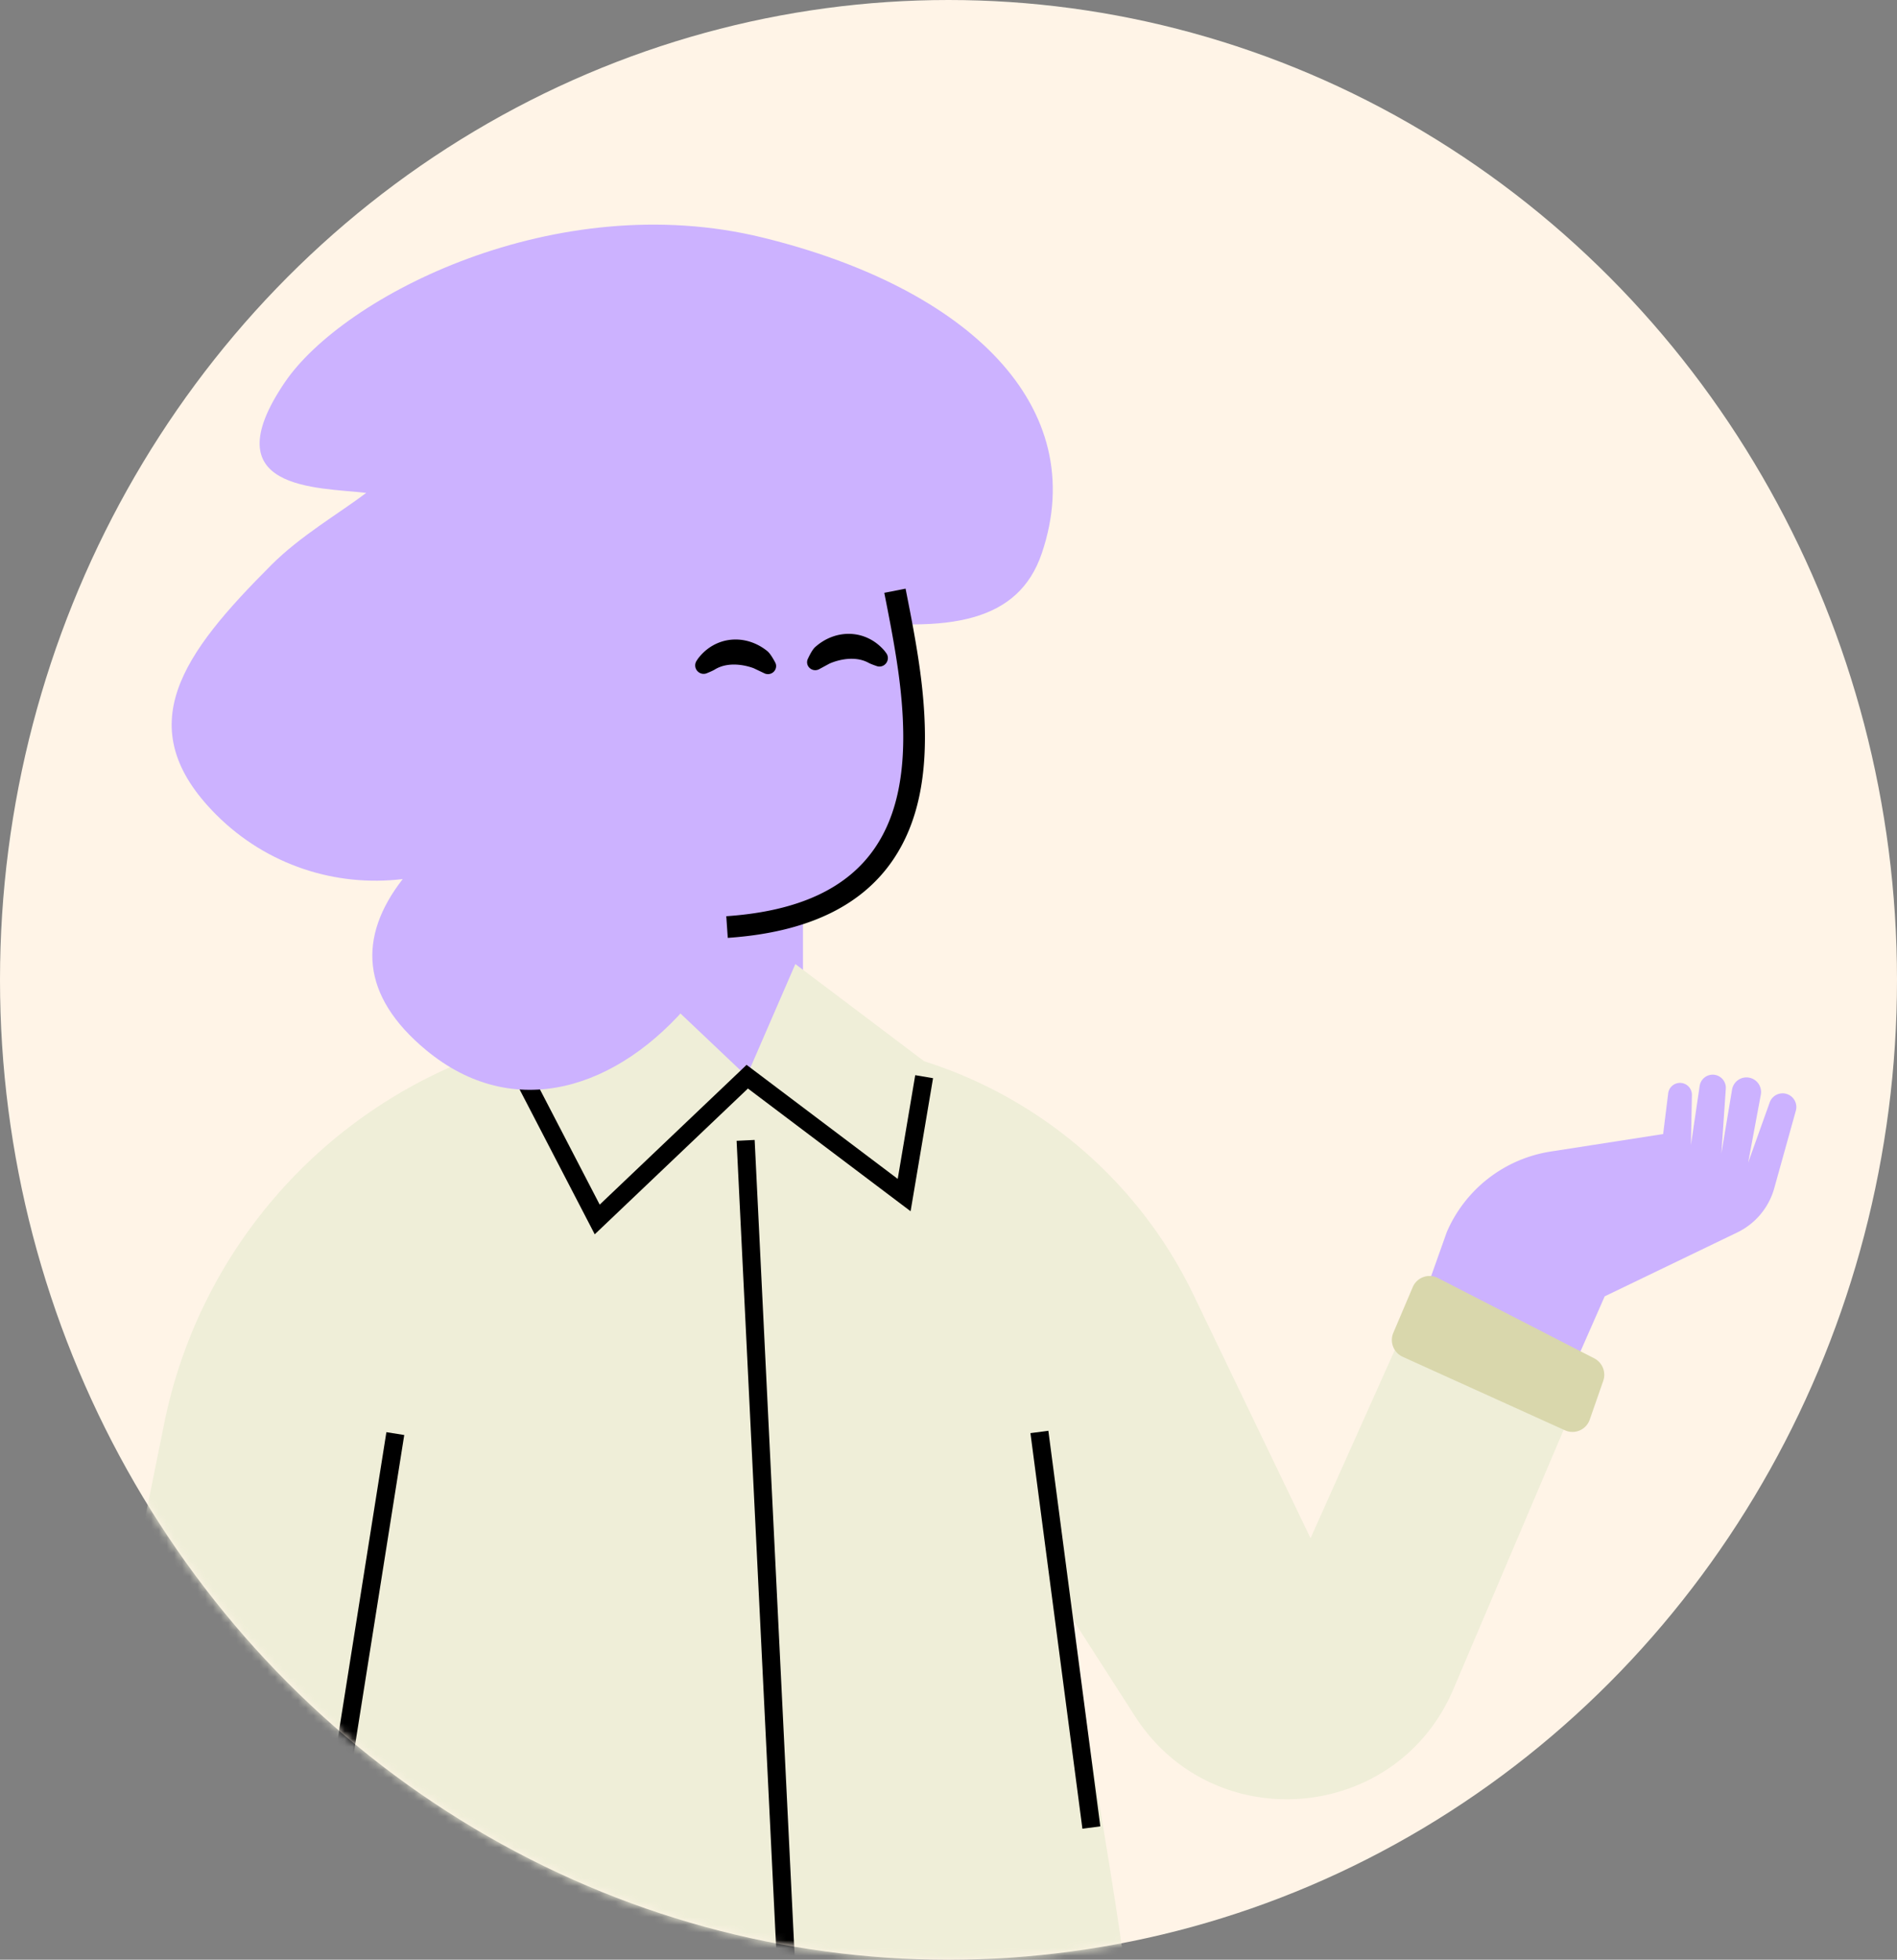 <svg xmlns="http://www.w3.org/2000/svg" width="245" height="253" fill="none"><rect width="100%" height="100%" fill="#808080" stroke="none"/><ellipse cx="122.5" cy="126.5" fill="#FFF4E7" rx="122.5" ry="126.5"/><mask id="a" width="245" height="253" x="0" y="0" maskUnits="userSpaceOnUse" style="mask-type:alpha"><ellipse cx="122.5" cy="126.5" fill="#D9D9D9" rx="122.5" ry="126.5"/></mask><g mask="url(#a)"><path fill="#CCB2FF" fill-rule="evenodd" d="M115.429 77.498c3.016 15.497 8.548 41.395-21.531 43.469-22.638 1.561-27.27-20.066-29.413-32.213-3.151-17.858 2.801-29.763 19.609-33.615 22.885-5.245 29.531 13.086 31.335 22.359Z" clip-rule="evenodd"/><path fill="#CCB2FF" fill-rule="evenodd" d="M103.705 130.196v-15.757H77.793l-.7 14.707-22.41 11.43 13.026 11.668c14.398 12.897 36.522 11.688 49.428-2.701l8.043-8.967-21.475-10.38Z" clip-rule="evenodd"/><path fill="#EFEED8" fill-rule="evenodd" d="m102.721 124.458 16.635 12.548a58.13 58.13 0 0 1 34.812 30.21l15.09 31.366 12.548-28.016 21.888 9.923-15.989 37.588c-7.34 17.255-30.999 19.253-41.129 3.475l-9.127-14.215s8.463 45.233 9.046 58.073c.584 12.841-8.463 14.592-8.463 14.592H37.423c-18.44 0-32.258-16.892-28.604-34.967l12.392-61.283a64.203 64.203 0 0 1 42.773-48.232l.8-.265 16.05-11.089 15.6 14.777 6.287-14.485Z" clip-rule="evenodd"/><path fill="#CCB2FF" fill-rule="evenodd" d="M231.935 143.392a1.768 1.768 0 0 0-1.219-2.173 1.77 1.77 0 0 0-2.157 1.105l-2.781 7.771 1.634-8.774a1.881 1.881 0 0 0-1.494-2.192 1.884 1.884 0 0 0-2.221 1.538l-1.38 8.251.572-8.35a1.699 1.699 0 0 0-3.377-.362l-1.125 7.614.124-6.455a1.536 1.536 0 0 0-1.489-1.562 1.535 1.535 0 0 0-1.574 1.345l-.65 5.258-14.516 2.256a17.544 17.544 0 0 0-13.433 10.412l-3.876 10.909 19.012 9.339 5.265-11.965 17.153-8.264a9.03 9.03 0 0 0 4.743-5.691l2.789-10.01Z" clip-rule="evenodd"/><path fill="#000" d="m77.452 155.518-9.884-19.049-2.072 1.075 11.315 21.806 19.785-18.822 21.008 15.845 2.9-17.178-2.302-.389-2.261 13.389-19.52-14.722-18.969 18.045Z"/><path fill="#000" d="m103.751 275.367-6.287-128.201-2.331.114 6.287 128.201 2.331-.114ZM49.904 184.895l2.305.365-9.63 60.7-2.306-.365 9.63-60.7Z"/><path fill="#000" d="m36.946 242.859 33.268 9.631-.649 2.242-33.268-9.63.649-2.243ZM135.397 184.713l6.712 51.07-2.315.304-6.712-51.07 2.315-.304Z"/><path fill="#D9D7AC" fill-rule="evenodd" d="M67.41 280.002h10.946l1.888-24.803a2.285 2.285 0 0 0-1.831-2.411l-8.213-1.632a2.283 2.283 0 0 0-2.726 2.242l-.064 26.604ZM181.156 175.161l20.963 9.493a2.357 2.357 0 0 0 3.199-1.382l1.742-5.001a2.386 2.386 0 0 0-1.156-2.906L185.7 164.989a2.356 2.356 0 0 0-3.246 1.183l-2.501 5.885a2.383 2.383 0 0 0 1.203 3.104Z" clip-rule="evenodd"/><path fill="#CCB2FF" fill-rule="evenodd" d="M98.465 30.661c-26.692-6.53-54.128 7.546-61.695 18.717C27.296 63.366 41 62.902 47.3 63.634c-3.57 2.69-8.488 5.535-12.256 9.304-11.366 11.37-18.485 20.873-7.119 32.242 6.577 6.579 15.518 9.343 24.087 8.308-5.86 7.532-5.398 15.089 2.99 22.057 11.36 9.438 24.84 5.071 34.274-6.292 7.541-9.083 10.206-19.886 5.172-28.677 3.808-5.46 9.452-13.708 14.031-20.672 14.179 1.85 23.069.401 26.076-8.487 6.387-18.878-9.398-34.225-36.09-40.756Z" clip-rule="evenodd"/><path fill="#000" d="m114.207 76.534 2.749-.54.593 3.029.164.861c.907 4.806 1.43 8.44 1.646 12.074l.015.26c.428 7.737-.754 14.017-4.108 18.889-3.986 5.79-10.853 9.201-20.967 9.951l-.307.022-.191-2.795c9.483-.648 15.656-3.68 19.158-8.767 2.943-4.274 4.015-9.97 3.618-17.146l-.03-.499c-.216-3.413-.721-6.887-1.588-11.476l-.294-1.532-.458-2.331ZM90.186 84.98c2.227-2.878 6.09-3.187 8.9-.934.367.293.774.989 1.042 1.5.19.363.126.8-.14 1.112-.31.364-.827.474-1.259.269l-1.368-.65s-2.86-1.188-5.054.163c-.227.14-.67.33-1.037.479a1.072 1.072 0 0 1-1.08-.171 1.083 1.083 0 0 1-.238-1.42c.097-.152.184-.283.234-.348Z"/><path fill="#000" d="M114.22 84.002c-2.374-2.757-6.248-2.863-8.937-.467-.35.313-.721 1.029-.961 1.553a.997.997 0 0 0 .197 1.103c.33.347.851.43 1.272.203l1.333-.72s2.794-1.337 5.055-.102c.233.127.687.294 1.061.423.371.128.779.037 1.069-.227.407-.37.483-.984.163-1.43a5.791 5.791 0 0 0-.252-.336Z"/></g></svg>